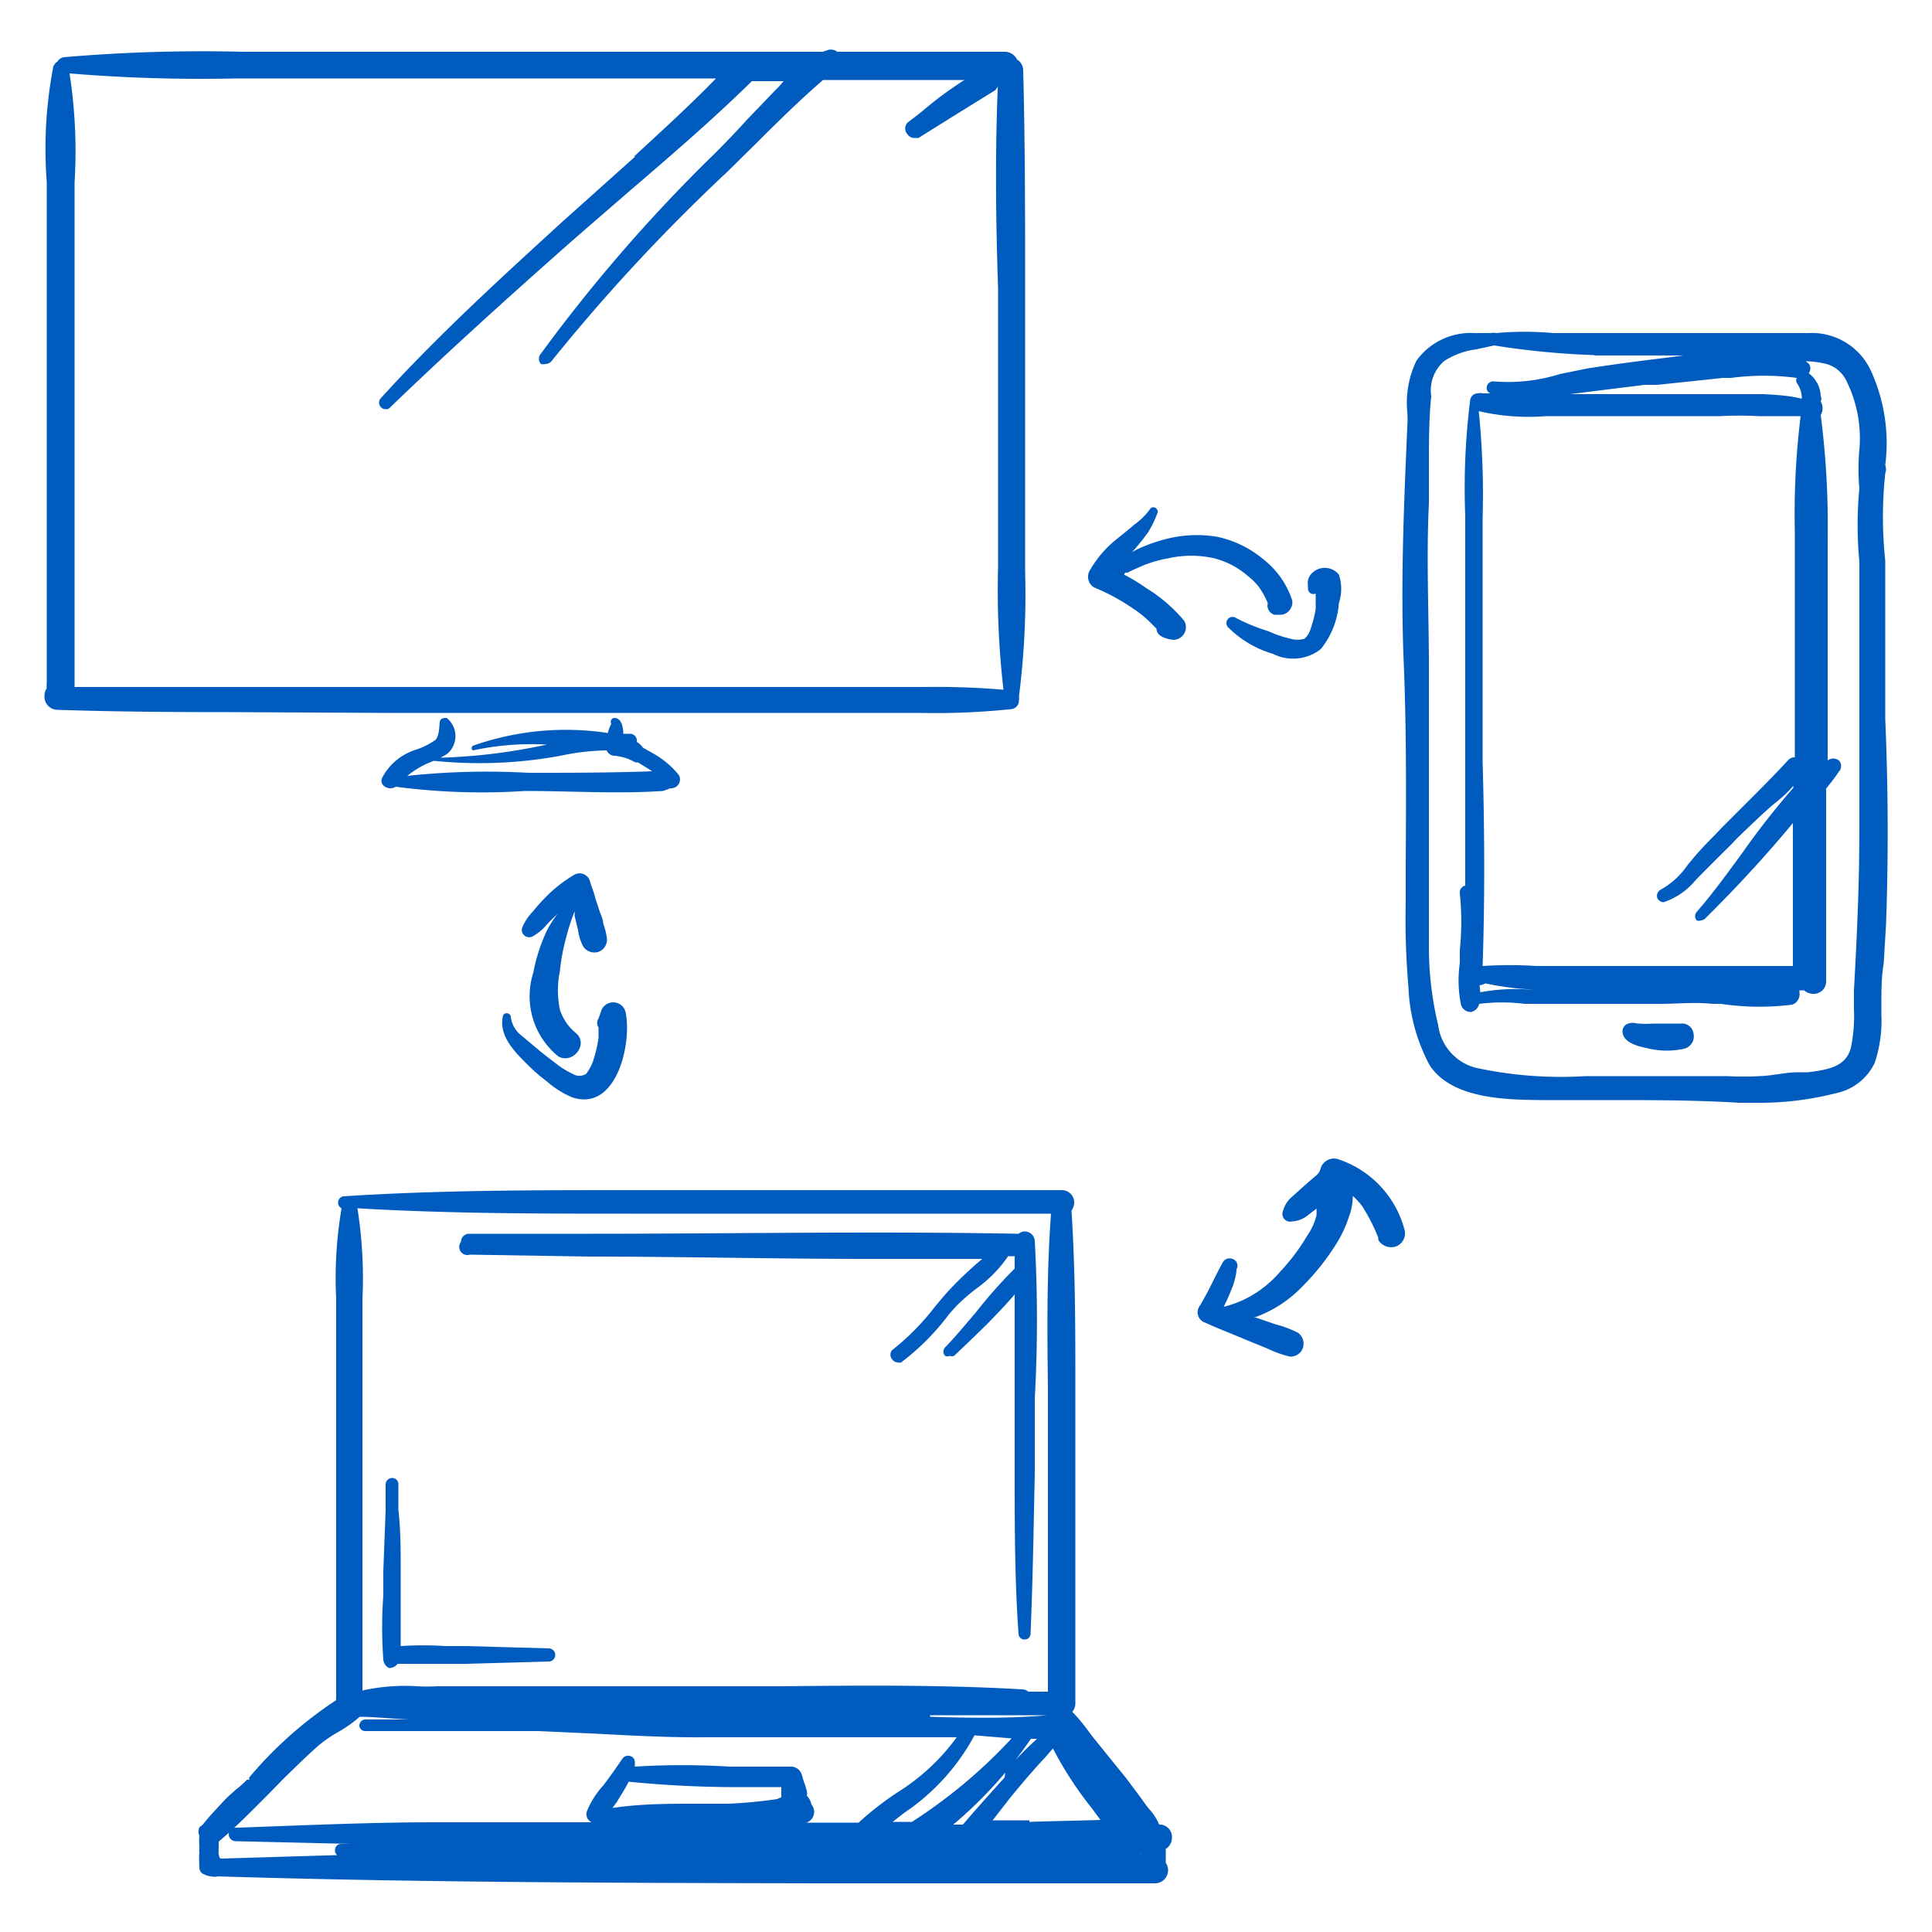 <svg xmlns="http://www.w3.org/2000/svg" viewBox="0 0 50 50"><defs><style>.cls-1{fill:#005bbf;}</style></defs><g id="Ebene_2" data-name="Ebene 2"><path class="cls-1" d="M29.12,14.82h.06l.14-.07.3-.13a3.25,3.25,0,0,1,.61-.17,2.7,2.7,0,0,1,1.2,0,2.15,2.15,0,0,1,.88.47,1.42,1.42,0,0,1,.33.36,2.06,2.06,0,0,1,.17.33.25.25,0,0,0,.17.3l.16,0c.2,0,.34-.21.3-.38a2.23,2.23,0,0,0-.75-1.06,2.74,2.74,0,0,0-1.2-.58A3.22,3.22,0,0,0,30,14a3.65,3.65,0,0,0-.71.29h0l.08-.08c.12-.14.23-.28.34-.43a2.78,2.78,0,0,0,.24-.49c.06-.12-.12-.23-.19-.11a1.73,1.73,0,0,1-.41.4c-.13.12-.28.23-.41.34a2.86,2.86,0,0,0-.74.85.32.32,0,0,0,.11.43,5.36,5.36,0,0,1,1,.54,3,3,0,0,1,.41.32l.21.21c0,.2.26.27.44.29a.33.33,0,0,0,.28-.49,4,4,0,0,0-1-.86,4.65,4.65,0,0,0-.56-.34l0,0Z"/><path class="cls-1" d="M32.84,16.34A4.92,4.92,0,0,1,32,16a.16.16,0,0,0-.2.25,2.7,2.7,0,0,0,1.14.67,1.16,1.16,0,0,0,1.24-.12,2.12,2.12,0,0,0,.47-1.19,1.17,1.17,0,0,0,0-.74.47.47,0,0,0-.73,0,.35.35,0,0,0-.07.28v.09a.14.14,0,0,0,.2.12h0c0,.14,0,.27,0,.4a3.18,3.18,0,0,1-.13.51.54.54,0,0,1-.16.26.62.62,0,0,1-.36,0A2.66,2.66,0,0,1,32.84,16.34ZM34,15.14Z"/><path class="cls-1" d="M14.65,24.27a5.39,5.39,0,0,1,.22-.68.52.52,0,0,1,0,.11l.09.37a1.28,1.28,0,0,0,.13.42.35.35,0,0,0,.38.15.34.34,0,0,0,.24-.32,1.6,1.6,0,0,0-.1-.42c0-.12-.07-.24-.11-.37s-.08-.23-.11-.35-.09-.25-.12-.37a.28.28,0,0,0-.41-.17,3.65,3.65,0,0,0-.76.6c-.11.11-.21.23-.31.35a1.33,1.33,0,0,0-.28.43.19.19,0,0,0,.28.21,1.23,1.23,0,0,0,.35-.29c.1-.11.2-.2.3-.3a2.66,2.66,0,0,0-.29.45,4.62,4.62,0,0,0-.35,1.09,2,2,0,0,0,.65,2.16c.37.21.79-.31.46-.6a1.29,1.29,0,0,1-.42-.61,2.49,2.49,0,0,1,0-1A5.28,5.28,0,0,1,14.65,24.27Z"/><path class="cls-1" d="M13.22,26.32c0-.11-.19-.15-.21,0-.09.48.28.87.59,1.18s.38.35.58.51a2.38,2.38,0,0,0,.63.39c1.15.38,1.55-1.4,1.38-2.21a.33.33,0,0,0-.64,0l-.06.17a.2.2,0,0,0,0,.23v.27a3.13,3.13,0,0,1-.12.53,1.16,1.16,0,0,1-.2.4.32.32,0,0,1-.35,0,2.08,2.08,0,0,1-.46-.29c-.16-.12-.32-.24-.47-.37l-.43-.36A.71.71,0,0,1,13.22,26.32Z"/><path class="cls-1" d="M34.63,30a.36.36,0,0,0-.45.23.32.32,0,0,1-.13.2l-.31.27-.3.27a.8.8,0,0,0-.15.17,1,1,0,0,0-.09.21.2.2,0,0,0,.24.26h0a.7.7,0,0,0,.42-.17l.21-.16a1.16,1.16,0,0,1,0,.18,1.64,1.64,0,0,1-.24.52,5.14,5.14,0,0,1-.69.92,2.89,2.89,0,0,1-.84.68,2.82,2.82,0,0,1-.63.24,6,6,0,0,0,.25-.58s0,0,0,0S32,33,32,32.85h0a.19.19,0,0,0,0-.19.21.21,0,0,0-.35,0c-.21.38-.38.78-.61,1.15a.28.28,0,0,0,.15.42c.35.16.72.3,1.07.45l.54.22a2.78,2.78,0,0,0,.59.21.34.34,0,0,0,.33-.23.35.35,0,0,0-.13-.39,3,3,0,0,0-.59-.22l-.55-.19,0,0,.06,0a3.2,3.2,0,0,0,1.17-.76,6.24,6.24,0,0,0,.91-1.14,3.08,3.08,0,0,0,.32-.69,1.55,1.55,0,0,0,.1-.54,2.05,2.05,0,0,1,.24.26,4.85,4.85,0,0,1,.42.82l0,.06a.39.39,0,0,0,.45.17.36.36,0,0,0,.23-.43A2.63,2.63,0,0,0,34.63,30Zm1.21,1.58Z"/><path class="cls-1" d="M30,47.22a1.36,1.36,0,0,0-.24-.38l-.06-.07-.24-.33L29.13,46l-.39-.48-.46-.57-.12-.16a4.63,4.63,0,0,0-.41-.49.33.33,0,0,0,.08-.22c0-1.68,0-3.38,0-5,0-.49,0-1,0-1.45s0-1.14,0-1.7c0-1.51,0-3.07-.1-4.6a.37.37,0,0,0,.07-.2.32.32,0,0,0-.32-.33c-2.16,0-4.35,0-6.47,0l-2.83,0H16.33c-2.44,0-5,0-7.43.16a.16.16,0,0,0-.15.16.16.16,0,0,0,.09.15,10.71,10.71,0,0,0-.14,2.34v10.3a.24.24,0,0,0,0,.09,10.4,10.4,0,0,0-2.25,2l0,.06-.06,0a2.26,2.26,0,0,1-.28.25c-.11.1-.22.19-.32.3l-.12.13c-.14.15-.29.31-.42.48l-.09.07,0,0a.28.28,0,0,0,0,.22,1.07,1.07,0,0,0,0,.25.22.22,0,0,0,0,.08.34.34,0,0,0,0,.1,1.87,1.87,0,0,0,0,.34h0a.13.13,0,0,0,0,.06.18.18,0,0,0,.13.17.41.41,0,0,0,.18.05.29.29,0,0,0,.16,0c5.21.16,10.49.17,15.61.18h7.36c.43,0,.87,0,1.31,0a.34.34,0,0,0,.32-.34.35.35,0,0,0-.06-.19c0-.12,0-.24,0-.36a.34.34,0,0,0,.16-.29A.32.32,0,0,0,30,47.22ZM26.84,45a9.27,9.27,0,0,0-.82.84L26,46c-.38.42-.74.82-1.08,1.22h-.25A11,11,0,0,0,26.68,45Zm-.2,2.11h-.95v0l.45-.58c.28-.34.59-.71.91-1.05l.07-.08.13-.15a9.44,9.44,0,0,0,1,1.54l.23.31C27.84,47.12,27.24,47.13,26.64,47.15Zm-2.57-2.72-.87,0,3.9,0,0,0C26.11,44.48,25.07,44.46,24.07,44.43Zm-6,0h2.74l-1,0-1.5,0c-.73,0-1.47,0-2.19,0Zm8.11.6a13.27,13.27,0,0,1-2.58,2.16H23.1l.31-.24a5.62,5.62,0,0,0,1.81-2Zm-6.07,1.57h0a12.1,12.1,0,0,1-1.26.12l-.82,0c-.71,0-1.45,0-2.18.11l.11-.15c.11-.18.22-.35.31-.53a28.48,28.48,0,0,0,3.06.14h.89c0,.07,0,.13,0,.2s0,0,0,.06Zm.43.6h0Zm-4.91,0,.1,0h-.15Zm10.61.78h.27l1.36,0,.84,0,.16,0c-.77,0-1.55,0-2.31,0Zm3.29,0a.17.17,0,0,1,0,.07h0ZM16.33,31.41c.63,0,1.25,0,1.87,0H21l3.5,0,2.7,0c-.11,1.49-.1,3-.08,4.47,0,.56,0,1.13,0,1.7s0,1,0,1.45c0,1.55,0,3.16,0,4.75h-.51a.23.23,0,0,0-.16-.06c-2.06-.12-4.17-.1-6.21-.08l-2.46,0H11.31a4.34,4.34,0,0,1-.51,0,5.12,5.12,0,0,0-1.42.11V33.63a11.57,11.57,0,0,0-.13-2.36C11.61,31.41,14,31.41,16.33,31.41ZM5.66,48a.45.45,0,0,1,0-.11.22.22,0,0,1,0-.08c0-.05,0-.1,0-.15l0,0c.44-.37.85-.79,1.25-1.19L7.37,46c.29-.28.58-.57.89-.84a3.39,3.39,0,0,1,.5-.34,3.44,3.44,0,0,0,.55-.39l0,0c.43,0,.87.06,1.32.07l-.47,0-.72,0a.16.16,0,0,0-.14.16.15.15,0,0,0,.15.14h1.24c1.06,0,2.16,0,3.24,0l1.33.06c1,.05,2,.11,3,.1h1.87c1.52,0,3.08,0,4.63,0a5.44,5.44,0,0,1-1.54,1.43,8.28,8.28,0,0,0-1,.78H20.87a.3.3,0,0,0,.18-.17A.3.3,0,0,0,21,46.7a.47.47,0,0,0-.12-.23.24.24,0,0,0,0-.12,1.83,1.83,0,0,0-.08-.25l-.05-.17a.29.29,0,0,0-.29-.21c-.52,0-1.06,0-1.58,0a20,20,0,0,0-2.45,0s0-.07,0-.11a.16.16,0,0,0-.11-.16.18.18,0,0,0-.21.06c-.17.25-.33.48-.5.7a2.24,2.24,0,0,0-.41.64.23.23,0,0,0,.11.31l-4,0c-1.72,0-3.47.08-5.16.14H6.09a.18.18,0,0,0-.17.17.18.18,0,0,0,.17.18l3,.07-.27,0a.16.16,0,0,0-.15.17.14.14,0,0,0,.06.12l-3,.09C5.67,48.11,5.67,48,5.66,48Zm5.92.05c.61,0,1.24-.09,1.86-.11,1.23,0,2.49,0,3.7,0l1,0,1.13,0,1.66,0H18l-6.85,0Z"/><path class="cls-1" d="M10.07,43.17a.28.28,0,0,0,.22-.11l.52,0,.71,0,.54,0L14.2,43a.17.17,0,0,0,0-.34l-2.14-.06-.54,0a8.83,8.83,0,0,0-1.15,0c0-.44,0-.89,0-1.32l0-.61c0-.53,0-1.08-.06-1.6l0-.66a.16.16,0,0,0-.16-.16.17.17,0,0,0-.17.16h0l0,.67-.06,1.59c0,.2,0,.4,0,.61a11.64,11.64,0,0,0,0,1.67A.27.27,0,0,0,10.07,43.17Z"/><path class="cls-1" d="M12.16,32.47l3.09.05c2.36,0,4.76.06,7.17.06,1,0,2,0,3,0l0,0a9.94,9.94,0,0,0-.94.9l-.27.32a6.36,6.36,0,0,1-1.12,1.14.18.18,0,0,0,0,.24.19.19,0,0,0,.14.08.16.16,0,0,0,.09,0h0A6.22,6.22,0,0,0,24.57,34l.18-.2a4.86,4.86,0,0,1,.53-.46,3.36,3.36,0,0,0,.81-.83h.17c0,.1,0,.21,0,.32a12.21,12.21,0,0,0-1,1.13c-.26.3-.52.62-.8.91a.16.16,0,0,0,0,.22.15.15,0,0,0,.12,0,.15.15,0,0,0,.11,0h0c.54-.51,1.06-1,1.57-1.59,0,.9,0,1.81,0,2.69,0,.35,0,.69,0,1s0,.62,0,.93c0,1.36,0,2.78.1,4.17a.15.15,0,0,0,.16.14h0a.15.15,0,0,0,.15-.14h0c.06-1.39.08-2.8.11-4.16,0-.32,0-.63,0-.94s0-.69,0-1a36.87,36.87,0,0,0,0-4.07.26.26,0,0,0-.25-.25.27.27,0,0,0-.17.06c-3.71-.07-7.48,0-11.13,0l-3.09,0a.21.21,0,0,0-.21.21A.21.21,0,0,0,12.16,32.47Z"/><path class="cls-1" d="M48.79,18.61c0-.63,0-1.28,0-1.91,0-.42,0-.86,0-1.29s0-.61,0-.9a10.69,10.69,0,0,1,0-2.26.29.29,0,0,0,0-.21,4.5,4.5,0,0,0-.36-2.42,1.68,1.68,0,0,0-1.63-1c-.8,0-1.62,0-2.41,0H42.59l-1,0-1.09,0h-.3a8.14,8.14,0,0,0-1.48,0,.28.28,0,0,0-.13,0l-.43,0a1.73,1.73,0,0,0-1.5.71,2.51,2.51,0,0,0-.24,1.33,2.54,2.54,0,0,1,0,.39c-.08,1.89-.18,4-.09,6.14.07,1.71.06,3.46.05,5.14v1a20.4,20.4,0,0,0,.07,2.21A4.67,4.67,0,0,0,37,27.57c.58.88,2,.89,2.89.9h1.74c1.11,0,2.26,0,3.38.07l.51,0a7.93,7.93,0,0,0,2-.25,1.42,1.42,0,0,0,1-.79,3.45,3.45,0,0,0,.17-1.24V26c0-.36,0-.72.06-1.07l.06-1C48.87,22.27,48.87,20.47,48.79,18.61ZM40,10.77h0c.71,0,1.46,0,2.22,0s1.56,0,2.29,0a9.21,9.21,0,0,1,1,0c.29,0,.58,0,.88,0h.21a20.71,20.71,0,0,0-.15,3v.32c0,1.24,0,2.48,0,3.71V19.6a.22.22,0,0,0-.18.08c-.34.37-.7.73-1.05,1.08l-.66.66-.19.2c-.2.2-.41.42-.59.64l-.1.12a2.09,2.09,0,0,1-.71.65.18.18,0,0,0-.08.21.19.19,0,0,0,.16.11h0a1.8,1.8,0,0,0,.83-.57q.47-.48.93-.93l.14-.15c.3-.29.61-.59.93-.87l.1-.08a3.32,3.32,0,0,0,.43-.41v.05a20.42,20.42,0,0,0-1.31,1.67c-.38.52-.77,1.06-1.19,1.54a.17.17,0,0,0,0,.22.15.15,0,0,0,.11,0,.16.16,0,0,0,.11-.05h0c.84-.83,1.6-1.66,2.27-2.47,0,.92,0,1.83,0,2.73V25c-.65,0-1.31,0-2,0s-1.11,0-1.67,0c-.79,0-1.59,0-2.37,0q-.3,0-.6,0a10.75,10.75,0,0,0-1.39,0c.06-1.76.05-3.54,0-5.27,0-.66,0-1.32,0-2V13.4a21.22,21.22,0,0,0-.1-2.76A5.63,5.63,0,0,0,40,10.77ZM38.29,25.5v0a.44.44,0,0,0,.15-.05,8,8,0,0,0,1.21.16h-.08a4.88,4.88,0,0,0-1.26.07C38.3,25.61,38.3,25.55,38.29,25.5Zm7.34-15.3c-.34,0-.69,0-1.05,0-.6,0-1.22,0-1.82,0h-.4c-.56,0-1.15,0-1.73,0l1.93-.24.33,0,1.7-.18.21,0a6.45,6.45,0,0,1,1.7,0,.16.16,0,0,0,0,.13h0a.68.68,0,0,1,.13.36v.05C46.33,10.24,46,10.22,45.63,10.2Zm-4.37-1,.79,0c.61,0,1.22,0,1.82,0l-.3,0-.46.06c-.59.07-1.28.16-2,.27l-.74.15a4.46,4.46,0,0,1-1.71.19.17.17,0,0,0-.18.13.15.15,0,0,0,.09.18l-.21,0a.2.2,0,0,0-.11,0,.2.2,0,0,0-.2.16h0a18.24,18.24,0,0,0-.13,3v.58c0,.82,0,1.65,0,2.47v1.31c0,.66,0,1.32,0,2,0,1.06,0,2.14,0,3.22h0a.18.18,0,0,0-.14.2h0a7.13,7.13,0,0,1,0,1.46v.13c0,.07,0,.14,0,.21A3.19,3.19,0,0,0,37.81,26a.26.26,0,0,0,.26.19h0a.27.27,0,0,0,.21-.21,4.66,4.66,0,0,1,1.18,0l.53,0,.6,0c.44,0,.9,0,1.36,0h.3l.7,0c.45,0,.91-.05,1.37,0h.22A6.73,6.73,0,0,0,46.38,26a.28.28,0,0,0,.19-.31s0,0,0-.06h.12a.36.36,0,0,0,.24.09h0a.32.32,0,0,0,.33-.32V24c0-1.18,0-2.38,0-3.59.12-.15.23-.29.33-.44a.21.21,0,0,0,0-.29.24.24,0,0,0-.29,0c0-.57,0-1.15,0-1.72,0-1.2,0-2.41,0-3.61V14a22.43,22.43,0,0,0-.18-3.26h0a.34.34,0,0,0,0-.35l0,0a.15.15,0,0,0,0-.14.77.77,0,0,0-.31-.59l0,0a.21.21,0,0,0,0-.25l-.08-.06a2.35,2.35,0,0,1,.54.07.83.83,0,0,1,.54.49,3.32,3.32,0,0,1,.31,1.73,5.62,5.62,0,0,0,0,1,10,10,0,0,0,0,1.89c0,.81,0,1.62,0,2.41V17c0,.79,0,1.58,0,2.35s0,1.41,0,2.11c0,1.47-.07,2.93-.14,4.16,0,.17,0,.34,0,.5a4.06,4.06,0,0,1-.08,1c-.13.47-.54.56-1.11.63l-.26,0c-.32,0-.64.09-1,.1a7.49,7.49,0,0,1-.82,0l-.48,0c-.55,0-1.1,0-1.64,0l-.94,0h-.62a10.38,10.38,0,0,1-2.81-.21,1.31,1.31,0,0,1-1-1.11,8.65,8.65,0,0,1-.24-2.13c0-.94,0-1.9,0-2.83,0-.76,0-1.55,0-2.32s0-1.32,0-2c0-1.38-.07-2.82,0-4.23l0-1c0-.58,0-1.18.06-1.77a1,1,0,0,1,.34-.91,2,2,0,0,1,.83-.3l.46-.1h0A20.71,20.71,0,0,0,41.26,9.19Z"/><path class="cls-1" d="M42.64,27.13a2.07,2.07,0,0,0,.5.06,2.14,2.14,0,0,0,.45-.05.33.33,0,0,0,.24-.38.3.3,0,0,0-.33-.27l-.72,0a2.11,2.11,0,0,1-.35,0h-.06a.36.36,0,0,0-.23,0,.21.21,0,0,0-.15.2h0C42,27,42.42,27.08,42.64,27.13Z"/><path class="cls-1" d="M10,18.45l4,0c2,0,4.08,0,6.16,0H21l2.12,0h.71a18.63,18.63,0,0,0,2.36-.1.22.22,0,0,0,.18-.22.3.3,0,0,0,0-.1,21,21,0,0,0,.16-3.26V10c0-.84,0-1.7,0-2.54,0-1.85,0-3.76-.05-5.63a.33.33,0,0,0-.16-.29A.35.35,0,0,0,26,1.34c-1.43,0-2.88,0-4.33,0a.28.28,0,0,0-.23-.05l-.15.05H17.54l-3.72,0h-6c-.51,0-1,0-1.55,0a41.76,41.76,0,0,0-4.61.14.23.23,0,0,0-.17.11.28.28,0,0,0-.11.13h0a11.31,11.31,0,0,0-.17,3c0,.32,0,.63,0,.93V12c0,1.87,0,3.79,0,5.68a.51.51,0,0,0,0,.13.39.39,0,0,0-.06.21.34.34,0,0,0,.34.35c1.5.05,3,.06,4.52.06Zm6.44-14.4L14.53,5.76C13,7.16,11.34,8.67,9.86,10.3a.17.17,0,0,0,0,.24.16.16,0,0,0,.12.05.13.13,0,0,0,.12-.05h0c1.37-1.32,2.85-2.67,4.8-4.39l1.42-1.23c1.05-.9,2.13-1.83,3.14-2.82h.82l0,0a2.4,2.4,0,0,1-.21.23l-.75.78c-.26.29-.54.58-.82.86A41.33,41.33,0,0,0,14,9.15a.2.2,0,0,0,0,.27.28.28,0,0,0,.12,0,.21.21,0,0,0,.15-.07h0a47.63,47.63,0,0,1,4.57-4.92l.74-.73c.55-.55,1.12-1.11,1.72-1.63h.39l3.27,0a9.67,9.67,0,0,0-1,.73c-.15.13-.31.25-.47.37a.22.22,0,0,0,0,.31.2.2,0,0,0,.17.09l.11,0,.8-.5,1.13-.7a.25.25,0,0,0,.13-.29h0c-.08,1.79-.06,3.61,0,5.38,0,.83,0,1.69,0,2.53v4c0,.23,0,.46,0,.69a22.42,22.42,0,0,0,.14,3.17,20.75,20.75,0,0,0-2.08-.07h-.71l-2.12,0h-.91c-2.08,0-4.15,0-6.16,0l-4,0c-2.65,0-5.37,0-8.06,0,0-1.89,0-3.8,0-5.66V5.72c0-.31,0-.63,0-1a13.21,13.21,0,0,0-.13-2.82,41.09,41.09,0,0,0,4.3.13h7.71l3.72,0h1C17.83,2.75,17.11,3.4,16.41,4.05Z"/><path class="cls-1" d="M17.35,20.4a.23.23,0,0,0,.22-.34,2.31,2.31,0,0,0-.7-.58l-.23-.13a.57.57,0,0,0-.16-.15.18.18,0,0,0-.16-.21h-.19c0-.2-.06-.41-.23-.41a.1.1,0,0,0-.08.15s-.07.14-.09.24a7.22,7.22,0,0,0-3.49.33.07.07,0,0,0,0,.12,7.22,7.22,0,0,1,1.91-.15,15,15,0,0,1-2.75.34l.16-.09a.6.6,0,0,0,0-.94c-.06,0-.14,0-.17.07s0,.36-.12.5a2,2,0,0,1-.53.26,1.48,1.48,0,0,0-.85.72c-.09.21.19.34.35.23a17,17,0,0,0,3.35.11c1.18,0,2.4.08,3.57,0ZM13.67,20a19.26,19.26,0,0,0-3.13.08,2.33,2.33,0,0,1,.69-.39h0a11.57,11.57,0,0,0,3.27-.13,6.18,6.18,0,0,1,1.2-.14.23.23,0,0,0,.21.14,1.27,1.27,0,0,1,.53.17l.07,0,.13.08.24.15C15.81,20,14.73,20,13.67,20Z"/></g></svg>